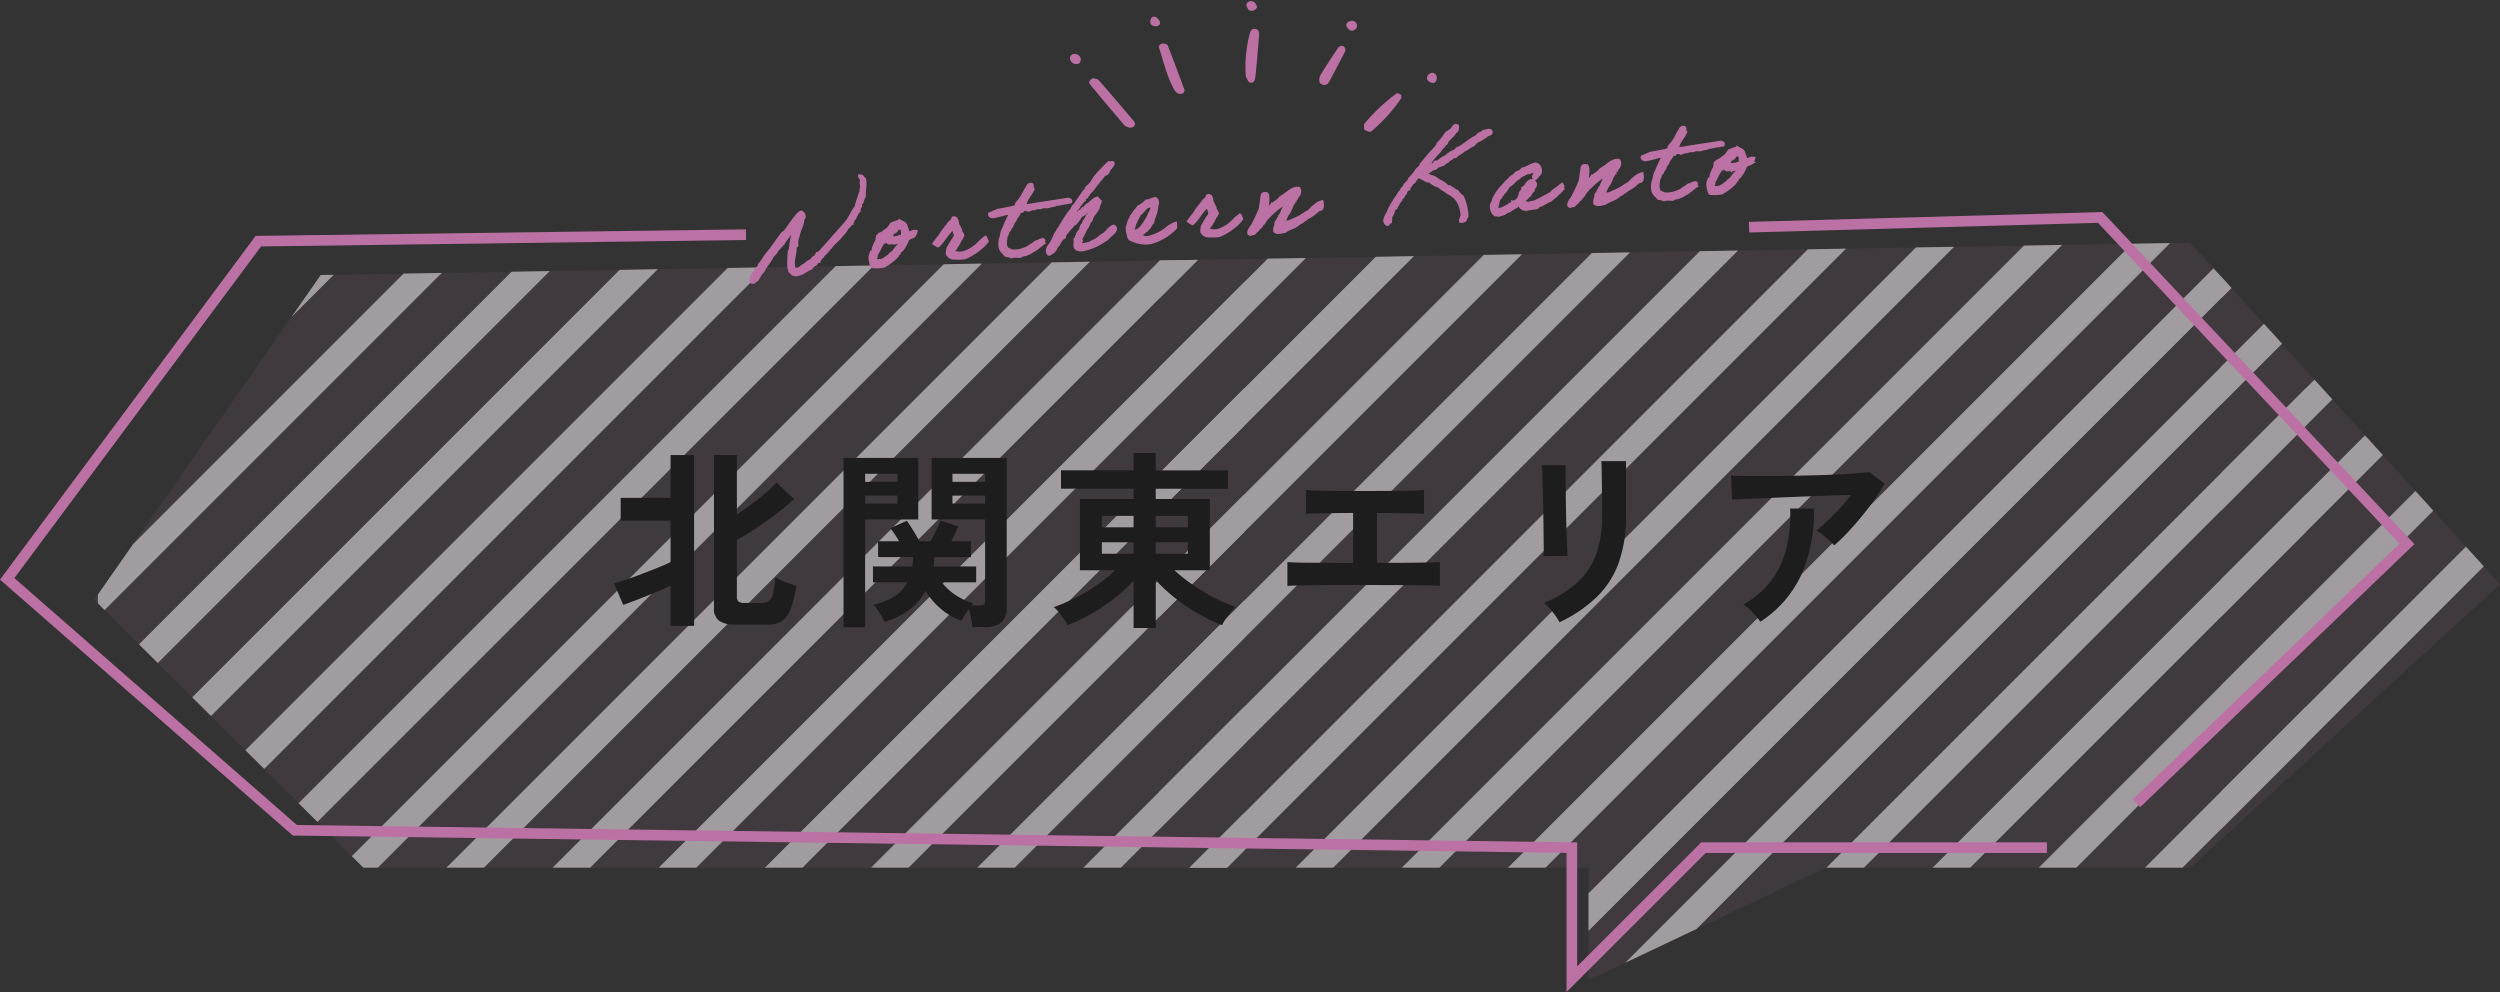 <svg xmlns="http://www.w3.org/2000/svg" xmlns:xlink="http://www.w3.org/1999/xlink" width="470.999" height="186.898" viewBox="0 0 470.999 186.898">
  <rect x="0" y="0" width="470.999" height="186.898" fill="#333333" stroke="none"/>
  <defs>
    <clipPath id="clip-path">
      <path id="パス_26076" data-name="パス 26076" d="M-7654.286-19757.793l-42.671,61.184,50.7,50.471h230.813v21.207l44.7-21.207h68.679l58.354-53.4-58.354-64.346Z" transform="translate(-167.521 -474.068)" fill="#f286a8" opacity="0.1"/>
    </clipPath>
    <clipPath id="clip-path-2">
      <rect width="452.672" height="139" fill="none"/>
    </clipPath>
    <clipPath id="clip-path-3">
      <rect id="長方形_8410" data-name="長方形 8410" width="216" height="140" transform="translate(-7742 -20111)" fill="#fff" stroke="#707070" stroke-width="1"/>
    </clipPath>
  </defs>
  <g id="グループ_15638" data-name="グループ 15638" transform="translate(1.393 6)">
    <g id="グループ_15514" data-name="グループ 15514" transform="translate(0 0)">
      <g id="グループ_15511" data-name="グループ 15511" transform="translate(-0.039 0)">
        <g id="グループ_15509" data-name="グループ 15509" transform="translate(0 34.965)">
          <path id="パス_26051" data-name="パス 26051" d="M-7654.286-19757.793l-42.672,61.184,50.7,50.471h230.813v21.207l44.7-21.207h68.68l58.354-53.4-58.354-64.346Z" transform="translate(7713.359 19768.641)" fill="#bc71a4" opacity="0.1"/>
          <g id="マスクグループ_14922" data-name="マスクグループ 14922" transform="translate(7880.88 20242.709)" opacity="0.5" clip-path="url(#clip-path)">
            <g id="リピートグリッド_44" data-name="リピートグリッド 44" transform="translate(-7863.797 -20238)" clip-path="url(#clip-path-2)">
              <g transform="translate(7742 20111)">
                <g id="マスクグループ_14920" data-name="マスクグループ 14920" clip-path="url(#clip-path-3)">
                  <g id="グループ_15641" data-name="グループ 15641" transform="translate(-40)">
                    <line id="線_260" data-name="線 260" x1="146" y2="146" transform="translate(-7837.5 -20114.5)" fill="none" stroke="#fff" stroke-width="5"/>
                    <line id="線_261" data-name="線 261" x1="146" y2="146" transform="translate(-7817.5 -20114.5)" fill="none" stroke="#fff" stroke-width="5"/>
                    <line id="線_262" data-name="線 262" x1="146" y2="146" transform="translate(-7797.5 -20114.5)" fill="none" stroke="#fff" stroke-width="5"/>
                    <line id="線_263" data-name="線 263" x1="146" y2="146" transform="translate(-7777.5 -20114.5)" fill="none" stroke="#fff" stroke-width="5"/>
                    <line id="線_264" data-name="線 264" x1="146" y2="146" transform="translate(-7757.5 -20114.5)" fill="none" stroke="#fff" stroke-width="5"/>
                    <line id="線_265" data-name="線 265" x1="146" y2="146" transform="translate(-7737.5 -20114.5)" fill="none" stroke="#fff" stroke-width="5"/>
                    <line id="線_266" data-name="線 266" x1="146" y2="146" transform="translate(-7717.5 -20114.5)" fill="none" stroke="#fff" stroke-width="5"/>
                    <line id="線_267" data-name="線 267" x1="146" y2="146" transform="translate(-7697.5 -20114.5)" fill="none" stroke="#fff" stroke-width="5"/>
                    <line id="線_268" data-name="線 268" x1="146" y2="146" transform="translate(-7677.5 -20114.5)" fill="none" stroke="#fff" stroke-width="5"/>
                    <line id="線_269" data-name="線 269" x1="146" y2="146" transform="translate(-7657.5 -20114.5)" fill="none" stroke="#fff" stroke-width="5"/>
                    <line id="線_270" data-name="線 270" x1="146" y2="146" transform="translate(-7637.5 -20114.5)" fill="none" stroke="#fff" stroke-width="5"/>
                    <line id="線_271" data-name="線 271" x1="146" y2="146" transform="translate(-7617.5 -20114.5)" fill="none" stroke="#fff" stroke-width="5"/>
                    <line id="線_272" data-name="線 272" x1="146" y2="146" transform="translate(-7597.5 -20114.5)" fill="none" stroke="#fff" stroke-width="5"/>
                    <line id="線_273" data-name="線 273" x1="146" y2="146" transform="translate(-7577.5 -20114.5)" fill="none" stroke="#fff" stroke-width="5"/>
                    <line id="線_274" data-name="線 274" x1="146" y2="146" transform="translate(-7557.5 -20114.5)" fill="none" stroke="#fff" stroke-width="5"/>
                    <line id="線_275" data-name="線 275" x1="146" y2="146" transform="translate(-7537.5 -20114.5)" fill="none" stroke="#fff" stroke-width="5"/>
                    <line id="線_276" data-name="線 276" x1="146" y2="146" transform="translate(-7517.5 -20114.5)" fill="none" stroke="#fff" stroke-width="5"/>
                    <line id="線_277" data-name="線 277" x1="146" y2="146" transform="translate(-7497.5 -20114.5)" fill="none" stroke="#fff" stroke-width="5"/>
                  </g>
                </g>
              </g>
              <g transform="translate(7942 20111)">
                <g id="マスクグループ_14921" data-name="マスクグループ 14921" clip-path="url(#clip-path-3)">
                  <g id="グループ_15642" data-name="グループ 15642" transform="translate(-40)">
                    <line id="線_278" data-name="線 278" x1="146" y2="146" transform="translate(-7837.5 -20114.5)" fill="none" stroke="#fff" stroke-width="5"/>
                    <line id="線_279" data-name="線 279" x1="146" y2="146" transform="translate(-7817.5 -20114.5)" fill="none" stroke="#fff" stroke-width="5"/>
                    <line id="線_280" data-name="線 280" x1="146" y2="146" transform="translate(-7797.5 -20114.5)" fill="none" stroke="#fff" stroke-width="5"/>
                    <line id="線_281" data-name="線 281" x1="146" y2="146" transform="translate(-7777.5 -20114.5)" fill="none" stroke="#fff" stroke-width="5"/>
                    <line id="線_282" data-name="線 282" x1="146" y2="146" transform="translate(-7757.5 -20114.5)" fill="none" stroke="#fff" stroke-width="5"/>
                    <line id="線_283" data-name="線 283" x1="146" y2="146" transform="translate(-7737.5 -20114.5)" fill="none" stroke="#fff" stroke-width="5"/>
                    <line id="線_284" data-name="線 284" x1="146" y2="146" transform="translate(-7717.5 -20114.5)" fill="none" stroke="#fff" stroke-width="5"/>
                    <line id="線_285" data-name="線 285" x1="146" y2="146" transform="translate(-7697.5 -20114.5)" fill="none" stroke="#fff" stroke-width="5"/>
                    <line id="線_286" data-name="線 286" x1="146" y2="146" transform="translate(-7677.5 -20114.5)" fill="none" stroke="#fff" stroke-width="5"/>
                    <line id="線_287" data-name="線 287" x1="146" y2="146" transform="translate(-7657.5 -20114.5)" fill="none" stroke="#fff" stroke-width="5"/>
                    <line id="線_288" data-name="線 288" x1="146" y2="146" transform="translate(-7637.5 -20114.5)" fill="none" stroke="#fff" stroke-width="5"/>
                    <line id="線_289" data-name="線 289" x1="146" y2="146" transform="translate(-7617.5 -20114.5)" fill="none" stroke="#fff" stroke-width="5"/>
                    <line id="線_290" data-name="線 290" x1="146" y2="146" transform="translate(-7597.5 -20114.5)" fill="none" stroke="#fff" stroke-width="5"/>
                    <line id="線_291" data-name="線 291" x1="146" y2="146" transform="translate(-7577.5 -20114.5)" fill="none" stroke="#fff" stroke-width="5"/>
                    <line id="線_292" data-name="線 292" x1="146" y2="146" transform="translate(-7557.5 -20114.5)" fill="none" stroke="#fff" stroke-width="5"/>
                    <line id="線_293" data-name="線 293" x1="146" y2="146" transform="translate(-7537.5 -20114.5)" fill="none" stroke="#fff" stroke-width="5"/>
                    <line id="線_294" data-name="線 294" x1="146" y2="146" transform="translate(-7517.5 -20114.5)" fill="none" stroke="#fff" stroke-width="5"/>
                    <line id="線_295" data-name="線 295" x1="146" y2="146" transform="translate(-7497.5 -20114.5)" fill="none" stroke="#fff" stroke-width="5"/>
                  </g>
                </g>
              </g>
              <g transform="translate(8142 20111)">
                <g id="マスクグループ_14921-2" data-name="マスクグループ 14921" clip-path="url(#clip-path-3)">
                  <g id="グループ_15642-2" data-name="グループ 15642" transform="translate(-40)">
                    <line id="線_278-2" data-name="線 278" x1="146" y2="146" transform="translate(-7837.5 -20114.5)" fill="none" stroke="#fff" stroke-width="5"/>
                    <line id="線_279-2" data-name="線 279" x1="146" y2="146" transform="translate(-7817.5 -20114.5)" fill="none" stroke="#fff" stroke-width="5"/>
                    <line id="線_280-2" data-name="線 280" x1="146" y2="146" transform="translate(-7797.5 -20114.5)" fill="none" stroke="#fff" stroke-width="5"/>
                    <line id="線_281-2" data-name="線 281" x1="146" y2="146" transform="translate(-7777.5 -20114.5)" fill="none" stroke="#fff" stroke-width="5"/>
                    <line id="線_282-2" data-name="線 282" x1="146" y2="146" transform="translate(-7757.5 -20114.5)" fill="none" stroke="#fff" stroke-width="5"/>
                    <line id="線_283-2" data-name="線 283" x1="146" y2="146" transform="translate(-7737.5 -20114.5)" fill="none" stroke="#fff" stroke-width="5"/>
                    <line id="線_284-2" data-name="線 284" x1="146" y2="146" transform="translate(-7717.5 -20114.5)" fill="none" stroke="#fff" stroke-width="5"/>
                    <line id="線_285-2" data-name="線 285" x1="146" y2="146" transform="translate(-7697.5 -20114.5)" fill="none" stroke="#fff" stroke-width="5"/>
                    <line id="線_286-2" data-name="線 286" x1="146" y2="146" transform="translate(-7677.5 -20114.5)" fill="none" stroke="#fff" stroke-width="5"/>
                    <line id="線_287-2" data-name="線 287" x1="146" y2="146" transform="translate(-7657.5 -20114.5)" fill="none" stroke="#fff" stroke-width="5"/>
                    <line id="線_288-2" data-name="線 288" x1="146" y2="146" transform="translate(-7637.5 -20114.5)" fill="none" stroke="#fff" stroke-width="5"/>
                    <line id="線_289-2" data-name="線 289" x1="146" y2="146" transform="translate(-7617.5 -20114.5)" fill="none" stroke="#fff" stroke-width="5"/>
                    <line id="線_290-2" data-name="線 290" x1="146" y2="146" transform="translate(-7597.5 -20114.5)" fill="none" stroke="#fff" stroke-width="5"/>
                    <line id="線_291-2" data-name="線 291" x1="146" y2="146" transform="translate(-7577.5 -20114.5)" fill="none" stroke="#fff" stroke-width="5"/>
                    <line id="線_292-2" data-name="線 292" x1="146" y2="146" transform="translate(-7557.5 -20114.5)" fill="none" stroke="#fff" stroke-width="5"/>
                    <line id="線_293-2" data-name="線 293" x1="146" y2="146" transform="translate(-7537.5 -20114.5)" fill="none" stroke="#fff" stroke-width="5"/>
                    <line id="線_294-2" data-name="線 294" x1="146" y2="146" transform="translate(-7517.5 -20114.5)" fill="none" stroke="#fff" stroke-width="5"/>
                    <line id="線_295-2" data-name="線 295" x1="146" y2="146" transform="translate(-7497.5 -20114.5)" fill="none" stroke="#fff" stroke-width="5"/>
                  </g>
                </g>
              </g>
            </g>
          </g>
          <path id="パス_26049" data-name="パス 26049" d="M-7560.686-19765.031l-91.877,1.225-47.318,63.619,54.2,47.369,240.582,3.268v24.793l24.8-24.793h64.7" transform="translate(7699.881 19768.277)" fill="none" stroke="#bc71a4" stroke-width="2"/>
          <path id="パス_26050" data-name="パス 26050" d="M-7539.277-19763.908l66.148-1.834,57.8,61.506-50.963,48.875" transform="translate(7867.448 19765.742)" fill="none" stroke="#bc71a4" stroke-width="2"/>
        </g>
        <path id="パス_27901" data-name="パス 27901" d="M-72.6-16.742a.956.956,0,0,0-.132.594c0,.22.022.44.022.66v.22c-.264.2-.132.616-.22.858-.022.066-.176.11-.2.2-.264.748-.66,1.43-.968,2.442-.792.748-1.232,1.848-2,2.64-1.078,1.078-2.376,2.222-3.454,3.3-.176.154-2.2,2.112-2.354,2.112-.022,0-.088-.022-.132-.022-.2,0-.352.572-.572.66-.484.132-.682.528-.858.616-.132.088-.374.132-.528.22-.308.154-.858.638-1.056.638-.11,0-.66.528-1.1.528-.638,0-.572-.506-.572-.9,0-1.144.572-2.134.616-3.322,0-.22.352-.022.352-.22,0-.044-.022-.154-.022-.242A3.9,3.9,0,0,1-85.36-7.3a7.466,7.466,0,0,1,.638-1.5,6.086,6.086,0,0,0,.528-1.584.573.573,0,0,0,.286-.528,1.03,1.03,0,0,0-.506-.836c-.792.088-2.552,2.552-3.388,3.388-.176.2-.44.22-.616.418a13.285,13.285,0,0,1-1.056,1.166c-.11.374-.506.484-.638.836a3.48,3.48,0,0,0-.638.748,4.657,4.657,0,0,0-.748.726c-.594.572-1.122,1.452-1.672,1.914-.022,0-.022.022-.022.044,0,.044.022.11.022.132,0,.2-.616.506-.638.66-.22.022-.044.418-.286.418h-.044a2.591,2.591,0,0,0-.88,1.584c0,.176,0,.418.264.418a1.538,1.538,0,0,0,.528-.2c.66-.088.836-1.144,1.672-1.694.616-1.1,1.606-1.892,2.024-2.75a4.708,4.708,0,0,0,.726-.638,1.755,1.755,0,0,1,.528-.616c.374-.308.594-.616.946-.858.616-.836,1.782-2.156,2.09-2.156a.313.313,0,0,1,.132.044,4.576,4.576,0,0,0-.418.946c-.22.286-.176.836-.418,1.056a3.106,3.106,0,0,1-.418,1.694,27.673,27.673,0,0,0-.352,2.794c0,.264.132.462.132.726V-.77c.374.308.418.77,1.166.77,1.276,0,1.848-.7,2.838-.968.286-.176.594-.638.858-.638.286-.022.418-.55.726-.55.044,0,.066.022.11.022v-.044a2.365,2.365,0,0,1,.748-.814c.176-.374.616-.484.836-.836.374-.154.44-.616.858-.748.154-.44,1.76-1.43,2.31-2.178a3.889,3.889,0,0,0,1.144-1.32c.484-.044.462-.616.946-.638,0-.286.22-.33.22-.594s.418-.2.418-.506v-.066c.308-.308.484-.792.836-1.056a7.421,7.421,0,0,1,.22-.748c.352,0,.066-.616.4-.616a11.228,11.228,0,0,1,.66-1.386c.022-.99.33-1.672.33-2.662a4.066,4.066,0,0,0-.022-.506c-.286-.022-.132-.726-.946-.726C-72.93-17.16-72.666-17.072-72.6-16.742Zm1.8,11.726a5.089,5.089,0,0,0-.726,1.32c-.066.132-.022.286-.11.418-.044.088-.264.132-.308.22a7.686,7.686,0,0,0-.33.748,4.346,4.346,0,0,0,.22,2,5.748,5.748,0,0,0,2.332.11,11.725,11.725,0,0,0,2.53-1.584c.264-.286.176-.484.44-.528-.066-.2.484-.506.616-.638A6.5,6.5,0,0,0-64.856-4.84c0-.022.044-.066.4-.2.33-.132.11-.022.462-.154.176-.066.264-.088.308-.11a2.415,2.415,0,0,0,.528-.924,1.588,1.588,0,0,0-.9.044c-.308.11-.022.022-.33.088-.176.044-.286,0-.308-.044a4.509,4.509,0,0,0-.264-1.144c.022-.616-.726-.9-1.078-1.166a8.845,8.845,0,0,0-1.672.418,8.991,8.991,0,0,1-.858.968c-.572.176-.836.638-1.474.726a5.474,5.474,0,0,0-.528.418A4.923,4.923,0,0,1-70.8-5.016Zm4.136-2.046a4.094,4.094,0,0,1,.748.088c.2.264.066.858.11,1.276a4.221,4.221,0,0,1-1.914.308c.044-.2-.088-.374-.11-.2-.286-.22.242-.528.308-.748a.992.992,0,0,0,.748-.418C-66.814-6.93-66.682-6.93-66.66-7.062ZM-69.3-4.95c.352.088.55.352.836.528.286,0,.594-.044.748.088a3.7,3.7,0,0,0,1.5-.286c0,.352-.176.352-.33.616a3.36,3.36,0,0,0-.726.638,6.553,6.553,0,0,0-.638.726c-.418.066-.616.44-.946.638-.132.066-.132.022-.22.11a4.29,4.29,0,0,1-1.056.528h-1.078c-.088-.55.22-.7.22-1.166.418-.462.726-1.144,1.166-1.694.11-.154.154-.4.418-.418C-69.454-4.818-69.322-4.818-69.3-4.95Zm17.93,1.738a7.27,7.27,0,0,1-3.19,1.738,3.186,3.186,0,0,1-1.782-.22c-.11-.528.308-.528.418-.836a7.7,7.7,0,0,0,.946-1.386c.066-.088.22-.176.308-.308.066-.11.022-.418.22-.418,0-.44-.418-.66-.33-1.166-.176-.286-.242-.682-.418-.946-.088-.572-.022-1.254-.528-1.386-.484-.154-.4.264-.506.4-.176.154-.88.594-.9.836a13.983,13.983,0,0,0-1.76,2c-.286.22-.88.99-1.21,1.276-.022-.022.77.55.77.55.616-.176,2.442-2.794,3.08-2.948a3.568,3.568,0,0,1,.33,1.386A25.16,25.16,0,0,0-57.508-2.53a3.647,3.647,0,0,0-.22,1.144c.2.242.352.638.638.638.11.022.066.088.11.11a1.2,1.2,0,0,0,.528.11,9.372,9.372,0,0,0,2,.11,11.745,11.745,0,0,0,3.7-2,8.683,8.683,0,0,0,.792-.77s-.286-.858-.286-.836S-51.04-3.5-51.37-3.212Zm11.9.616c-.308.044-.7-.022-.814.22a6.448,6.448,0,0,0-.638.11c-.2.088-.33.242-.506.33-.022,0-.594.286-.616.308a2.914,2.914,0,0,1-1.21.484,4.641,4.641,0,0,1-2.442.11c-.022-.022,0-.088-.088-.11a2.118,2.118,0,0,1-.638-.418c-.374-.814-.022-1.5.11-2.332.264-.154.264-.506.418-.726.132-.22.44-.352.418-.638.572-.352.528-.99,1.056-1.364.242-.66.814-.968,1.056-1.584.154-.066.55.11.528-.11.374-.44.9.044,1.166,0a2.722,2.722,0,0,0,.638-.22.752.752,0,0,0,.616,0c.726-.22.77.132,1.5-.2a3.049,3.049,0,0,0,1.056.088c.594-.22,1.012-.044,1.474-.308.682.066,1.078-.132,1.694-.11-.022.022.44-.044.99-.088.264-.33-.11-.506-.374-.638-2.442.2-5.038.308-7.48.528-.22-.066-.7.11-.748-.11.352-1.21,1.276-1.826,1.8-2.86-.242-.2.11-.946-.33-.946-.726-.088-.682.572-1.056.836-.4.572-.726,1.166-1.166,1.694-.22.308-.682.66-.836.858-.066.088-.044.22-.11.308a.753.753,0,0,1-.418.308c-1.056.11-2.068.264-3.168.33-.154.22-.638.132-.836.308-.2.2-.792,0-.748.418.22.726,1.122.4,1.8.33.484-.066,1.012-.176,1.254-.22.33-.044.7-.066.858.11a23.486,23.486,0,0,0-1.5,2.64c-.308.286-.462,1.254-.726,1.8a4.041,4.041,0,0,0-.22,1.672c.11.748.682,1.144.946,1.584.286.088.616.11.748.33a6.447,6.447,0,0,1,1.892.11,1.839,1.839,0,0,1,.638-.22c.462-.11.11.044.44-.044.2-.044.594-.176.726-.22.264-.066.286-.154.418-.2a2.089,2.089,0,0,1,.462-.2,5.992,5.992,0,0,0,.946-.55c.352-.176.594-.462,1.122-.7C-39.556-2.134-39.138-2.332-39.468-2.6Zm8.6-3.652c-.2.528-.682.792-.836,1.364-.638.55-.418.7-.638,1.056-.176.264-.66.572-.66.968a.132.132,0,0,0,.022.088c-.352.044-.22.572-.528.638,0,.55-.132.814-.132,1.276,0,.7.726.88,1.408.88A10.886,10.886,0,0,0-28.072-1.32,3.358,3.358,0,0,0-27.038-2c.462-.4,1.364-.858,1.364-1.5a.481.481,0,0,0-.418-.484,2.877,2.877,0,0,0-1.122.748,3.4,3.4,0,0,1-1.034.748c-.572.242-.99.726-1.5.88a9.642,9.642,0,0,0-1.188.484c-.352,0-.616.088-.924.088a.734.734,0,0,1-.7-.352.87.87,0,0,1,.22-.33c.066,0,.088-.022.088-.044,0-.044-.132-.132-.132-.264a.372.372,0,0,1,.044-.11,18.394,18.394,0,0,0,1.056-1.694c.594-.528.682-1.342,1.166-1.584A2.964,2.964,0,0,1-29.5-6.468c.088-.088.968-1.012.968-1.386,0-.286.4-.55.418-1.034a7.386,7.386,0,0,1-.528-.638c-.77.176-1.188.726-1.8,1.056-.374.088-.638.616-.946.638s-.418.55-.726.55a.2.2,0,0,1-.11-.022A7.144,7.144,0,0,1-33.9-5.786a.456.456,0,0,1-.132-.044c0-.264.132-.33.33-.418a2.623,2.623,0,0,0,.946-1.474c.572-.132.55-.858,1.144-.946a.82.82,0,0,1,.55-.638c0-.022-.022-.044-.022-.088,0-.352.55-.374.55-.484,0-.044-.022-.11-.022-.154,0-.066.264-.154.33-.22.044-.066.044-.33.132-.33.308,0,1.562-1.474,1.562-1.5s-.022-.088-.022-.132c0-.11.154-.132.2-.132.022,0,.066.022.088.022,0-.088,1.034-1.012,1.32-1.43.946-.066.814-.924,1.364-1.166.154-.308.528-.4.528-.858,0-.154-.154-.176-.242-.176-.11,0-.242.066-.374.066a.356.356,0,0,1-.22-.088,25.046,25.046,0,0,0-2.86,2.552c-.308.33-.528.726-.836,1.056-.286.286-.682.528-.968.836-.066.088-.022.22-.088.308s-.242.132-.33.22c-.88,1.012-1.452,1.76-2.112,2.53-.418.176-.418.77-.836.946a30.891,30.891,0,0,0-2.42,3.168c-.22.088-.286.286-.33.528-.352.022-.726,1.144-1.166,1.694C-38.148-1.518-38.9-1.1-38.9-.352c0,.22.088.66.286.66.374,0,.4-.33.748-.33.044,0,.66-.572.66-.726,0-.22.374-.44.528-.638.374-.462.638-1.1,1.276-1.276.066-.7.66-.88.946-1.364a5.849,5.849,0,0,0,.946-.858c.154-.132.33-.132.418-.2a10.478,10.478,0,0,0,1.166-1.386c1.012-.176,1.276-1.122,2.222-1.364A6.463,6.463,0,0,1-30.866-6.248ZM-14.322-3.5a3.754,3.754,0,0,0-.836.286,5.272,5.272,0,0,0-.836.462,8.6,8.6,0,0,1-3.828,1.474h-.22a3.137,3.137,0,0,1-1.166-.506c.506-.176.77-.572,1.276-.748.132-.286.44-.374.638-.616s.418-.7.726-.858c.066-.77.88-1.716.88-2.574.176-.2.132-.572.22-.726.044-.088.088-.044.088-.22a.963.963,0,0,0-.308-.946c-.726-.022-1.034.374-1.8.308a4.79,4.79,0,0,1-1.584.968c-.308.506-.9.77-1.144,1.364-.308.11-.418.44-.528.748-.264.11-.616,1.166-.682,1.386,0,.066-.088.11-.088.11a3.389,3.389,0,0,0,.088,1.5c-.044.4.132.99.638,1.056a5.711,5.711,0,0,0,3.5.814A10.4,10.4,0,0,0-14.388-2.6,4.465,4.465,0,0,0-14.322-3.5Zm-4.312-3.7c.088,0,.088.132.11.2a1.98,1.98,0,0,1-.44,1.056,13.042,13.042,0,0,1-1.914,2.684,4.566,4.566,0,0,1-.638.418,1.932,1.932,0,0,1-.858.22c.022-1.122,1.012-2.376,1.408-3.1.594-.264.946-.924,1.584-1.276C-19.206-7.084-18.92-7-18.634-7.194Zm15.4,3.982a7.27,7.27,0,0,1-3.19,1.738,3.186,3.186,0,0,1-1.782-.22c-.11-.528.308-.528.418-.836a7.7,7.7,0,0,0,.946-1.386c.066-.088.22-.176.308-.308.066-.11.022-.418.22-.418,0-.44-.418-.66-.33-1.166-.176-.286-.242-.682-.418-.946-.088-.572-.022-1.254-.528-1.386-.484-.154-.4.264-.506.4-.176.154-.88.594-.9.836a13.983,13.983,0,0,0-1.76,2c-.286.22-.88.99-1.21,1.276-.022-.022.77.55.77.55.616-.176,2.442-2.794,3.08-2.948a3.568,3.568,0,0,1,.33,1.386A25.16,25.16,0,0,0-9.372-2.53a3.646,3.646,0,0,0-.22,1.144c.2.242.352.638.638.638.11.022.066.088.11.11a1.2,1.2,0,0,0,.528.11,9.372,9.372,0,0,0,2,.11,11.745,11.745,0,0,0,3.7-2,8.683,8.683,0,0,0,.792-.77s-.286-.858-.286-.836S-2.9-3.5-3.234-3.212ZM12.5-3.454c.022-.088.374-.22.572-.22.33-.022.572-.44.462-1.474a2.861,2.861,0,0,0-1.386.594c-.154.066-.462.33-.638.4a3.165,3.165,0,0,1-.55.484,2.233,2.233,0,0,1-.792.4A9.138,9.138,0,0,1,7.722-2.2c-.242.066-.242.176-.528.2-.176.154-.528,0-.748.088-.242-.022-.462.506-.638.22.22-.132.11-.594.418-.638a3.527,3.527,0,0,0,.44-.748A6.979,6.979,0,0,0,7.942-5.148c.286-.066.22-.484.528-.528-.022-.418.462-.33.418-.748a1.249,1.249,0,0,0,.528-1.584c-.528-.286-1.43.154-1.8.33a16.745,16.745,0,0,1-1.8,1.056c-.11.066-.22.242-.33.308a5.2,5.2,0,0,1-.836.528c-.2.11-.286.286-.528.22-.11.264-.418.352-.528.638-.286-.088-.154.2-.352.2-.154-.044-.264.418-.33.11h.11c0-.11.154-.154,0-.22.264-.44.638-2.376.264-2.728-.528-.088-.77-.132-.924.242-.11.264-.506,2.112-.594,2.486a27.1,27.1,0,0,1-1.5,2.618,3.012,3.012,0,0,1-.638.836c-.176.33-.462.528-.418,1.056.286.4.418.044.968.11C.418-.374.594-.594.814-.748c.33-.066.286-.506.638-.528.462-.33.616-.9,1.1-1.21a3.748,3.748,0,0,1,.66-.66A16.143,16.143,0,0,1,6.666-5.478C6.4-4.994,5.72-3.7,5.5-3.388a1.043,1.043,0,0,1-.22.22c-.022.022.022.176,0,.2-.088.132-.242.22-.308.33a3.619,3.619,0,0,0-.22.418c-.044.088-.176.044-.2.11-.088.132,0,.22-.11.308-.044.022.022.176,0,.22A2.292,2.292,0,0,0,4.114-.33c.484.506,1.3.242,1.914.22C6.886-.638,7.9-.7,8.712-1.276c.4-.308.594-.22.968-.55.594-.264.682-.44,1.056-.572A9.1,9.1,0,0,0,12.5-3.454ZM39.776-17.27c-.308,0-.506.528-.968.836-.176.132-.924.4-1.166.858,0,.11-.066.044-.088.088A9.165,9.165,0,0,1,36.168-14.1c0,.44-1.122,1.232-1.672,1.782l-1.8,1.8c-.066.066-.044.242-.11.308-.33.352-.748.528-.946.858a8.877,8.877,0,0,1-1.364,1.364c0,.264-.66.814-.968,1.056v.044c0,.264-.726.616-.836,1.122-.462.2-.594.748-.946,1.056-.264.242-.572.77-.748.946a11.184,11.184,0,0,0-1.056,1.694c-.264.484-.792,1.034-.792,1.584a.812.812,0,0,0,.484.748c.308-.044.286-.418.638-.44,0-.264.11-.44.11-.726a.825.825,0,0,0-.022-.22,3.047,3.047,0,0,0,.748-1.364c.22-.132.528-.176.528-.528v-.11c.33-.044.352-.418.528-.638.484-.286.374-.4.528-.638.11-.154.44-.242.44-.55a.547.547,0,0,0-.022-.176h.066c.44,0,.44-.44.572-.748.264,0,.308-.154.528-.2.066-.506.572-.572.638-1.056.77-.088.682-1.012,1.474-1.056A5.38,5.38,0,0,0,33-7.656c.22.132.484.44.88.44a.547.547,0,0,0,.176-.022A3.26,3.26,0,0,0,35.75-6.072c.308.572.99.748,1.386,1.254,1.694,1.034,2.31,2.178,2.42,4.444-.066.484-.418.7-.418,1.21,0,.088.176.066.22.066C40.5.9,40.062.308,40.5.044c.022-.242.022-.462.022-.682a10.157,10.157,0,0,0-.55-3.124,3.8,3.8,0,0,1-.946-1.166c-.374,0-.726-.616-.946-.616-.242-.022-.22-.33-.374-.33-.066,0-.154.022-.2.022-.2,0-.9-1.078-1.76-1.276-.066-.044-.022-.242-.132-.242a.081.081,0,0,0-.066.022,2.462,2.462,0,0,0-1.408-.836h-.088c-.066-.4-.616-.154-.616-.638A2.473,2.473,0,0,0,34.8-9.46a.825.825,0,0,0,.22.022c.462.022.55-.374.946-.44.33-.044.572-.2.946-.22.4-.44,1.144-.55,1.474-1.056.066.066.11.088.132.088.11,0,.088-.286.286-.286h.528c.4-.506,1.188-.594,1.584-1.056.748-.176,1.188-.66,1.914-.858a6.325,6.325,0,0,1,.946-.726c.022,0,.066.022.088.022a9.612,9.612,0,0,0,1.694-.88c.352-.176.88-.154.88-.572,0-.308-.264-.4-.506-.4-.33,0-.748.132-.99.132-.2.264-.594.286-.858.418-.286.154-.44.418-.726.528-1.386.506-2.42,1.518-3.7,1.892-.286.4-.77.44-1.166.638-.572.286-.99.682-1.276.748-.484.132-1.254.748-1.54.748-.066,0-.132-.022-.2-.022-.264,0-.286.44-.55.44H34.8c-.286,0-.374.22-.682.22a.43.43,0,0,1-.154-.022,14.971,14.971,0,0,1,2.42-2.53c.242-.242.594-.792.836-.836.154-.044.132-.242.22-.33.176-.176.418-.176.418-.308,0-.418,1.408-1.232,1.8-1.914.352-.11.528-.4.528-.9v-.242A.593.593,0,0,0,39.776-17.27ZM58.85-4.466c-.506.286-.88.594-1.32.836a2.99,2.99,0,0,0-.88.638c-.638.286-1.254.55-1.892.836-.33.154-.726.264-1.056.418-.33.176-.594.088-.946.2a2.975,2.975,0,0,0-.638.088c-.066-.2-.638.066-.528-.308-.154-.418.264-.484.418-.638a1.868,1.868,0,0,1,.638-.528,2.229,2.229,0,0,1,.726-.836c.022-.594.594-.616.528-1.276-.154-.176-.154-.528-.418-.638-1.232-.11-1.254.99-2.112,1.276,0,.44-.308.594-.528.836-.044.484-.33.726-.418,1.166-.33-.044-.286.286-.528.308a.824.824,0,0,1-.638.11c.022.33-.44.33-.638.44-.11.066-.176.132-.308.2-.132.088-.308.022-.308.22-.594.022-1.166.572-1.8.2a9.554,9.554,0,0,1,.638-1.892c.308-.044.33-.374.528-.528s.264-.44.528-.528a12.153,12.153,0,0,0,.946-1.166c.7-.242,1.1-.814,1.694-1.166.352-.066.528-.352.836-.528a6.2,6.2,0,0,0,1.056-.418c.682.11,1.056-.374,1.584-.11-.022.484-.7.726-.308,1.276.154-.022.4.044.418-.11,0-.154.264-.088.22-.308.308-.088.44-.33.616-.528.264-.88-.066-1.65-.836-1.8-.946.132-1.562.616-2.53.748-.22.374-.748.44-1.166.638-.352.2-.506.594-1.056.616a2.739,2.739,0,0,1-.946.858c-.572.616-1.276,1.122-1.8,1.782-.308.33-.506.77-.836,1.056a2.6,2.6,0,0,1-.528,1.166A2.016,2.016,0,0,0,45.782.242a.573.573,0,0,1,.528.11A4.312,4.312,0,0,0,47.674.044c.33-.22.9-.33,1.056-.44a5.235,5.235,0,0,1,1.056-.528c.242-.044.33-.352.638-.308.286-.044.11.4.308.418.022.264.418.154.44.418.176.066.616-.11.616.11.726-.132,1.254-.088,2.024-.176.308-.44.99-.33,1.364-.7.264.022.308-.088.528-.22.2-.11.44-.11.638-.2.374-.2.66-.484,1.034-.682s.286-.352.66-.528c.352-.176.77-.726,1.144-.924C59.114-3.7,58.85-4.466,58.85-4.466ZM73.018-3.454c.022-.088.374-.22.572-.22.33-.022.572-.44.462-1.474a2.861,2.861,0,0,0-1.386.594c-.154.066-.462.33-.638.4a3.165,3.165,0,0,1-.55.484,2.233,2.233,0,0,1-.792.4A9.139,9.139,0,0,1,68.244-2.2c-.242.066-.242.176-.528.2-.176.154-.528,0-.748.088-.242-.022-.462.506-.638.22.22-.132.11-.594.418-.638a3.527,3.527,0,0,0,.44-.748,6.979,6.979,0,0,0,1.276-2.068c.286-.066.22-.484.528-.528-.022-.418.462-.33.418-.748a1.249,1.249,0,0,0,.528-1.584c-.528-.286-1.43.154-1.8.33a16.746,16.746,0,0,1-1.8,1.056c-.11.066-.22.242-.33.308a5.2,5.2,0,0,1-.836.528c-.2.11-.286.286-.528.22-.11.264-.418.352-.528.638-.286-.088-.154.2-.352.2-.154-.044-.264.418-.33.11h.11c0-.11.154-.154,0-.22.264-.44.638-2.376.264-2.728-.528-.088-.77-.132-.924.242-.11.264-.506,2.112-.594,2.486a27.1,27.1,0,0,1-1.5,2.618,3.012,3.012,0,0,1-.638.836c-.176.33-.462.528-.418,1.056.286.4.418.044.968.11.242-.154.418-.374.638-.528.33-.066.286-.506.638-.528.462-.33.616-.9,1.1-1.21a3.748,3.748,0,0,1,.66-.66,16.143,16.143,0,0,1,3.454-2.332c-.264.484-.946,1.782-1.166,2.09a1.043,1.043,0,0,1-.22.22c-.022.022.022.176,0,.2-.088.132-.242.22-.308.33a3.619,3.619,0,0,0-.22.418c-.044.088-.176.044-.2.11-.088.132,0,.22-.11.308-.044.022.022.176,0,.22a2.292,2.292,0,0,0-.33,1.254c.484.506,1.3.242,1.914.22.858-.528,1.87-.594,2.684-1.166.4-.308.594-.22.968-.55.594-.264.682-.44,1.056-.572A9.1,9.1,0,0,0,73.018-3.454ZM83.974-2.6c-.308.044-.7-.022-.814.22a6.449,6.449,0,0,0-.638.11c-.2.088-.33.242-.506.33-.022,0-.594.286-.616.308a2.914,2.914,0,0,1-1.21.484,4.641,4.641,0,0,1-2.442.11c-.022-.022,0-.088-.088-.11a2.118,2.118,0,0,1-.638-.418c-.374-.814-.022-1.5.11-2.332.264-.154.264-.506.418-.726.132-.22.44-.352.418-.638.572-.352.528-.99,1.056-1.364.242-.66.814-.968,1.056-1.584.154-.066.55.11.528-.11.374-.44.9.044,1.166,0a2.722,2.722,0,0,0,.638-.22.752.752,0,0,0,.616,0c.726-.22.77.132,1.5-.2a3.049,3.049,0,0,0,1.056.088c.594-.22,1.012-.044,1.474-.308.682.066,1.078-.132,1.694-.11-.022.022.44-.044.99-.088.264-.33-.11-.506-.374-.638-2.442.2-5.038.308-7.48.528-.22-.066-.7.11-.748-.11.352-1.21,1.276-1.826,1.8-2.86-.242-.2.11-.946-.33-.946-.726-.088-.682.572-1.056.836-.4.572-.726,1.166-1.166,1.694-.22.308-.682.66-.836.858-.066.088-.044.22-.11.308a.753.753,0,0,1-.418.308c-1.056.11-2.068.264-3.168.33-.154.22-.638.132-.836.308-.2.2-.792,0-.748.418.22.726,1.122.4,1.8.33.484-.066,1.012-.176,1.254-.22.33-.044.7-.066.858.11a23.487,23.487,0,0,0-1.5,2.64c-.308.286-.462,1.254-.726,1.8a4.041,4.041,0,0,0-.22,1.672c.11.748.682,1.144.946,1.584.286.088.616.11.748.33a6.447,6.447,0,0,1,1.892.11,1.839,1.839,0,0,1,.638-.22c.462-.11.11.044.44-.044.2-.044.594-.176.726-.22.264-.066.286-.154.418-.2a2.088,2.088,0,0,1,.462-.2,5.992,5.992,0,0,0,.946-.55c.352-.176.594-.462,1.122-.7C83.886-2.134,84.3-2.332,83.974-2.6Zm3.7-2.42a5.089,5.089,0,0,0-.726,1.32c-.066.132-.022.286-.11.418-.044.088-.264.132-.308.22a7.686,7.686,0,0,0-.33.748,4.346,4.346,0,0,0,.22,2,5.748,5.748,0,0,0,2.332.11,11.725,11.725,0,0,0,2.53-1.584c.264-.286.176-.484.44-.528-.066-.2.484-.506.616-.638A6.5,6.5,0,0,0,93.61-4.84c0-.022.044-.066.4-.2.33-.132.11-.022.462-.154.176-.066.264-.088.308-.11a2.415,2.415,0,0,0,.528-.924,1.588,1.588,0,0,0-.9.044c-.308.11-.022.022-.33.088-.176.044-.286,0-.308-.044A4.509,4.509,0,0,0,93.5-7.282c.022-.616-.726-.9-1.078-1.166a8.845,8.845,0,0,0-1.672.418,8.991,8.991,0,0,1-.858.968c-.572.176-.836.638-1.474.726a5.474,5.474,0,0,0-.528.418A4.923,4.923,0,0,1,87.67-5.016Zm4.136-2.046a4.094,4.094,0,0,1,.748.088c.2.264.066.858.11,1.276a4.221,4.221,0,0,1-1.914.308c.044-.2-.088-.374-.11-.2-.286-.22.242-.528.308-.748a.992.992,0,0,0,.748-.418C91.652-6.93,91.784-6.93,91.806-7.062ZM89.166-4.95c.352.088.55.352.836.528.286,0,.594-.044.748.088a3.7,3.7,0,0,0,1.5-.286c0,.352-.176.352-.33.616a3.36,3.36,0,0,0-.726.638,6.553,6.553,0,0,0-.638.726c-.418.066-.616.44-.946.638-.132.066-.132.022-.22.11a4.29,4.29,0,0,1-1.056.528H87.252c-.088-.55.22-.7.22-1.166.418-.462.726-1.144,1.166-1.694.11-.154.154-.4.418-.418C89.012-4.818,89.144-4.818,89.166-4.95Z" transform="matrix(0.996, -0.087, 0.087, 0.996, 234.716, 38.273)" fill="#bc71a4" stroke="#bc71a4" stroke-width="0.5"/>
        <g id="グループ_15510" data-name="グループ 15510" transform="translate(200 -6)">
          <path id="パス_26039" data-name="パス 26039" d="M9.839,7.227c-.248-.018-.785.1-1.1-.112C5.936,5.254,3.165,3.342.408,1.41A.71.71,0,0,1,.23.259,1.341,1.341,0,0,1,1.075,0a1.565,1.565,0,0,1,.865.217c2.763,1.9,5.524,3.808,8.245,5.772.343.246.293.814-.347,1.238" transform="matrix(-0.966, -0.259, 0.259, -0.966, 12.26, 24.265)" fill="#bc71a4" fill-rule="evenodd"/>
          <path id="パス_26040" data-name="パス 26040" d="M1.889,1.176A24.4,24.4,0,0,1,3.164,8.94c-.009.465-.1.933-.617,1.045-.787.174-1.055-.358-1.173-1.017C.921,6.416.423,3.872.041,1.308-.027.85-.124-.058.79,0c.337.025.65.536.95.845a.888.888,0,0,1,.149.328" transform="matrix(-0.966, -0.259, 0.259, -0.966, 34.856, 15.739)" fill="#bc71a4" fill-rule="evenodd"/>
          <path id="パス_26041" data-name="パス 26041" d="M5.971,8.4c-.129-.025-.557.036-.679-.128Q2.619,4.64.037.941A.816.816,0,0,1,.23.187,1.132,1.132,0,0,1,1.051.013a1.478,1.478,0,0,1,.782.4C3.858,2.482,5.212,5.035,6.75,7.45c.2.322-.061.871-.779.952" transform="matrix(-0.966, -0.259, 0.259, -0.966, 21.597, 17.881)" fill="#bc71a4" fill-rule="evenodd"/>
          <path id="パス_26042" data-name="パス 26042" d="M0,7.884a1.754,1.754,0,0,1,.052-.437A31.318,31.318,0,0,1,3.839.126C3.989-.081,4.681,0,5.076.117c.181.054.271.494.361.774a.7.7,0,0,1-.038.452A36.432,36.432,0,0,1,1.07,8.311c-.1.136-.577.032-.864-.029C.114,8.261.065,8.023,0,7.884" transform="matrix(-0.966, -0.259, 0.259, -0.966, 60.637, 25.902)" fill="#bc71a4" fill-rule="evenodd"/>
          <path id="パス_26043" data-name="パス 26043" d="M2.321,0c.263.077.688.081.773.251a1.991,1.991,0,0,1,.266,1.273C2.769,3.563,2.1,5.578,1.415,7.584a.878.878,0,0,1-.7.458.762.762,0,0,1-.7-.948C.449,5.018.93,2.956,1.419.9a1.06,1.06,0,0,1,.9-.9" transform="matrix(-0.966, -0.259, 0.259, -0.966, 50.204, 16.611)" fill="#bc71a4" fill-rule="evenodd"/>
          <path id="パス_26044" data-name="パス 26044" d="M.044,1.192C-.042.729-.051.281.489.091A1.149,1.149,0,0,1,2,.639a.772.772,0,0,1-.443,1.107A1.2,1.2,0,0,1,.044,1.192" transform="matrix(-0.966, -0.259, 0.259, -0.966, 2.016, 12.261)" fill="#bc71a4" fill-rule="evenodd"/>
          <path id="パス_26045" data-name="パス 26045" d="M.006,1.053C-.022.606.039.08.517.016c.55-.074,1.23.089,1.338.75A1.219,1.219,0,0,1,1.291,1.78C.69,2.032.208,1.7.006,1.053" transform="matrix(-0.966, -0.259, 0.259, -0.966, 69.089, 15.781)" fill="#bc71a4" fill-rule="evenodd"/>
          <path id="パス_26046" data-name="パス 26046" d="M.148,1.467A.919.919,0,0,1,.31.269C.89-.265,1.434.095,1.85.495c.373.354.181.8-.188,1.077a1.021,1.021,0,0,1-1.515-.1" transform="matrix(-0.966, -0.259, 0.259, -0.966, 54.035, 5.994)" fill="#bc71a4" fill-rule="evenodd"/>
          <path id="パス_26047" data-name="パス 26047" d="M.6.035c.667-.107,1.235,0,1.3.806.037.482-.2.951-.736.878a1.666,1.666,0,0,1-1.053-.66C-.171.62.109.223.6.035" transform="matrix(-0.966, -0.259, 0.259, -0.966, 16.998, 5.151)" fill="#bc71a4" fill-rule="evenodd"/>
          <path id="パス_26048" data-name="パス 26048" d="M.046,1.088C-.114.881.17.463.469.225,1-.192,1.485,0,1.878.555a.737.737,0,0,1-.186,1.1C1.2,1.951.614,1.943.046,1.088" transform="matrix(-0.966, -0.259, 0.259, -0.966, 35.22, 2.299)" fill="#bc71a4" fill-rule="evenodd"/>
        </g>
      </g>
      <path id="パス_27924" data-name="パス 27924" d="M-97.992,2.124a4.916,4.916,0,0,1-2.862-.7,2.819,2.819,0,0,1-.99-2.466V-29.808h4.32v11.2q1.4-.936,2.808-1.98t2.628-2.088a19.9,19.9,0,0,0,2.016-1.944l3.312,3.1a40.662,40.662,0,0,1-3.15,2.646q-1.854,1.422-3.852,2.754t-3.762,2.3V-3.168a1.229,1.229,0,0,0,.306.954,1.686,1.686,0,0,0,1.1.27h3.132a2.683,2.683,0,0,0,1.422-.324,2.244,2.244,0,0,0,.81-1.368,20.823,20.823,0,0,0,.5-3.168,6.445,6.445,0,0,0,1.116.612q.72.324,1.494.594t1.314.414A21.756,21.756,0,0,1-87.444-.7,4.4,4.4,0,0,1-89.1,1.512a5.171,5.171,0,0,1-2.7.612Zm-12.024.252v-7.56q-1.332.612-2.988,1.3t-3.24,1.3q-1.584.612-2.7,1.008l-1.728-4.068q.936-.252,2.34-.72t2.952-1.062q1.548-.594,2.97-1.17t2.394-1.044V-17.46h-9.4v-4.284h9.4v-8.064h4.428V2.376Zm56.844.216A11.525,11.525,0,0,0-53.406.9q-.2-.972-.414-1.692a12.3,12.3,0,0,0-1.368,2.2A11.866,11.866,0,0,1-59.13-.864a14.152,14.152,0,0,1-2.862-3.348A11.18,11.18,0,0,1-65.016-.684a14.218,14.218,0,0,1-4.68,2.3,12.275,12.275,0,0,0-.936-1.638,14.459,14.459,0,0,0-1.152-1.566A12.593,12.593,0,0,0-67.752-3.24a6.893,6.893,0,0,0,2.34-2.592h-6.48V-8.82h7.416q.072-.4.108-.846t.072-.918H-70.92v-2.988h3.96q-.4-.684-.828-1.332a12.291,12.291,0,0,0-.828-1.116l3.1-1.4q.54.72,1.242,1.872t1.134,1.98h2.088q.5-.828,1.062-1.98a16.711,16.711,0,0,0,.81-1.908l3.348,1.08a15.387,15.387,0,0,1-.612,1.422q-.36.738-.72,1.386h3.744v2.988h-6.912a7.255,7.255,0,0,1-.054.9q-.054.432-.126.864h8.064v2.988h-6.48A11.244,11.244,0,0,0-56.448-3.51a12.454,12.454,0,0,0,3.456,1.638q-.072.072-.162.18a2.532,2.532,0,0,0-.162.216h1.44a1.4,1.4,0,0,0,.918-.2,1.253,1.253,0,0,0,.2-.846V-17.676H-60.84V-29.268h14.148V-1.08a3.567,3.567,0,0,1-.99,2.772,4.721,4.721,0,0,1-3.222.9Zm-24.264.036v-31.9H-63.36v11.592H-73.368v20.3Zm20.52-23.292h6.156v-1.512h-6.156Zm0-4.1h6.156V-26.28h-6.156Zm-16.452,4.1h6.084v-1.512h-6.084Zm0-4.1h6.084V-26.28h-6.084Zm50.58,27.54V-6.156A27.559,27.559,0,0,1-26.442-2.79,37.387,37.387,0,0,1-30.78.108a31.225,31.225,0,0,1-4.464,2.124A6.744,6.744,0,0,0-35.91,1.08Q-36.36.432-36.882-.2a5.914,5.914,0,0,0-.954-.954,34.935,34.935,0,0,0,4.158-1.782,32.809,32.809,0,0,0,4.014-2.394A29.1,29.1,0,0,0-26.244-8.1H-32.9V-21.528h10.116v-1.944h-13.68v-3.456h13.68V-30.2h4.176v3.276H-5v3.456H-18.612v1.944H-8.424V-8.1h-6.66a30.13,30.13,0,0,0,3.42,2.718,39.225,39.225,0,0,0,4,2.412,30.854,30.854,0,0,0,4.14,1.818,6.221,6.221,0,0,0-.954.936,14.334,14.334,0,0,0-.972,1.278,7.3,7.3,0,0,0-.666,1.17A30.893,30.893,0,0,1-10.6.09a35.6,35.6,0,0,1-4.356-2.952,29.467,29.467,0,0,1-3.654-3.4V2.772Zm4.176-14h6.048v-2.16h-6.048Zm0-4.968h6.048v-2.16h-6.048Zm-10.152,4.968h5.976v-2.16h-5.976Zm0-4.968h5.976v-2.16h-5.976ZM6.192-5.148v-4.5q1.188.108,4.464.126t7.92.054V-18.9q-2.016,0-3.87.036t-3.186.054a17,17,0,0,0-1.836.09v-4.5q1.044.108,4.014.144t7.218.036q4.1,0,7.074-.036t3.942-.144v4.5q-.792-.072-3.078-.108T23.076-18.9v9.4q2.952,0,5.418-.018t4.14-.054q1.674-.036,2.286-.072v4.5q-1.152-.108-4.878-.144t-9.306-.036h-4.68q-2.34,0-4.374.036t-3.474.054Q6.768-5.22,6.192-5.148Zm51.264,6.84A9.344,9.344,0,0,0,56.718.5Q56.232-.18,55.656-.864a9.725,9.725,0,0,0-1.08-1.116A21.509,21.509,0,0,0,60.7-5.688a13.356,13.356,0,0,0,3.6-5.274A20.864,20.864,0,0,0,65.484-18.4v-1.656q0-.792-.018-2.052T65.43-24.7q-.018-1.332-.036-2.412t-.054-1.548h4.644V-18.4A26.05,26.05,0,0,1,68.652-9.63a17.156,17.156,0,0,1-4.1,6.48A26.02,26.02,0,0,1,57.456,1.692ZM54.468-10.764q.036-.324.018-1.6T54.45-15.48q-.018-1.836-.054-3.852t-.09-3.852q-.054-1.836-.09-3.114t-.072-1.6h4.464v1.656q0,1.26.018,3.042t.054,3.726q.036,1.944.09,3.762t.108,3.132q.054,1.314.09,1.782Zm54.72-2.016a7.262,7.262,0,0,0-.918-.972q-.594-.54-1.242-1.044a8.477,8.477,0,0,0-1.188-.792q.972-.756,2.124-1.836t2.3-2.34q1.152-1.26,2.124-2.52-1.98.036-4.554.126t-5.292.2q-2.718.108-5.238.216t-4.464.18q-1.944.072-2.88.144l-.18-4.536q1.188.072,3.258.09t4.644,0q2.574-.018,5.31-.072t5.274-.144q2.538-.09,4.536-.234t3.042-.288l2.844,2.2a31.649,31.649,0,0,1-1.944,3.06q-1.152,1.62-2.466,3.222t-2.628,2.988A31,31,0,0,1,109.188-12.78ZM95.292,1.584a13.915,13.915,0,0,0-.864-1.1q-.54-.63-1.152-1.224a5.881,5.881,0,0,0-1.188-.918,16.392,16.392,0,0,0,5.328-4.572,16.992,16.992,0,0,0,2.808-6.12,27.091,27.091,0,0,0,.684-7.38h4.5A29.583,29.583,0,0,1,102.942-7.11,20.938,20.938,0,0,1,95.292,1.584Z" transform="translate(234.962 109.541)" fill="#1d1d1d"/>
    </g>
  </g>
</svg>
